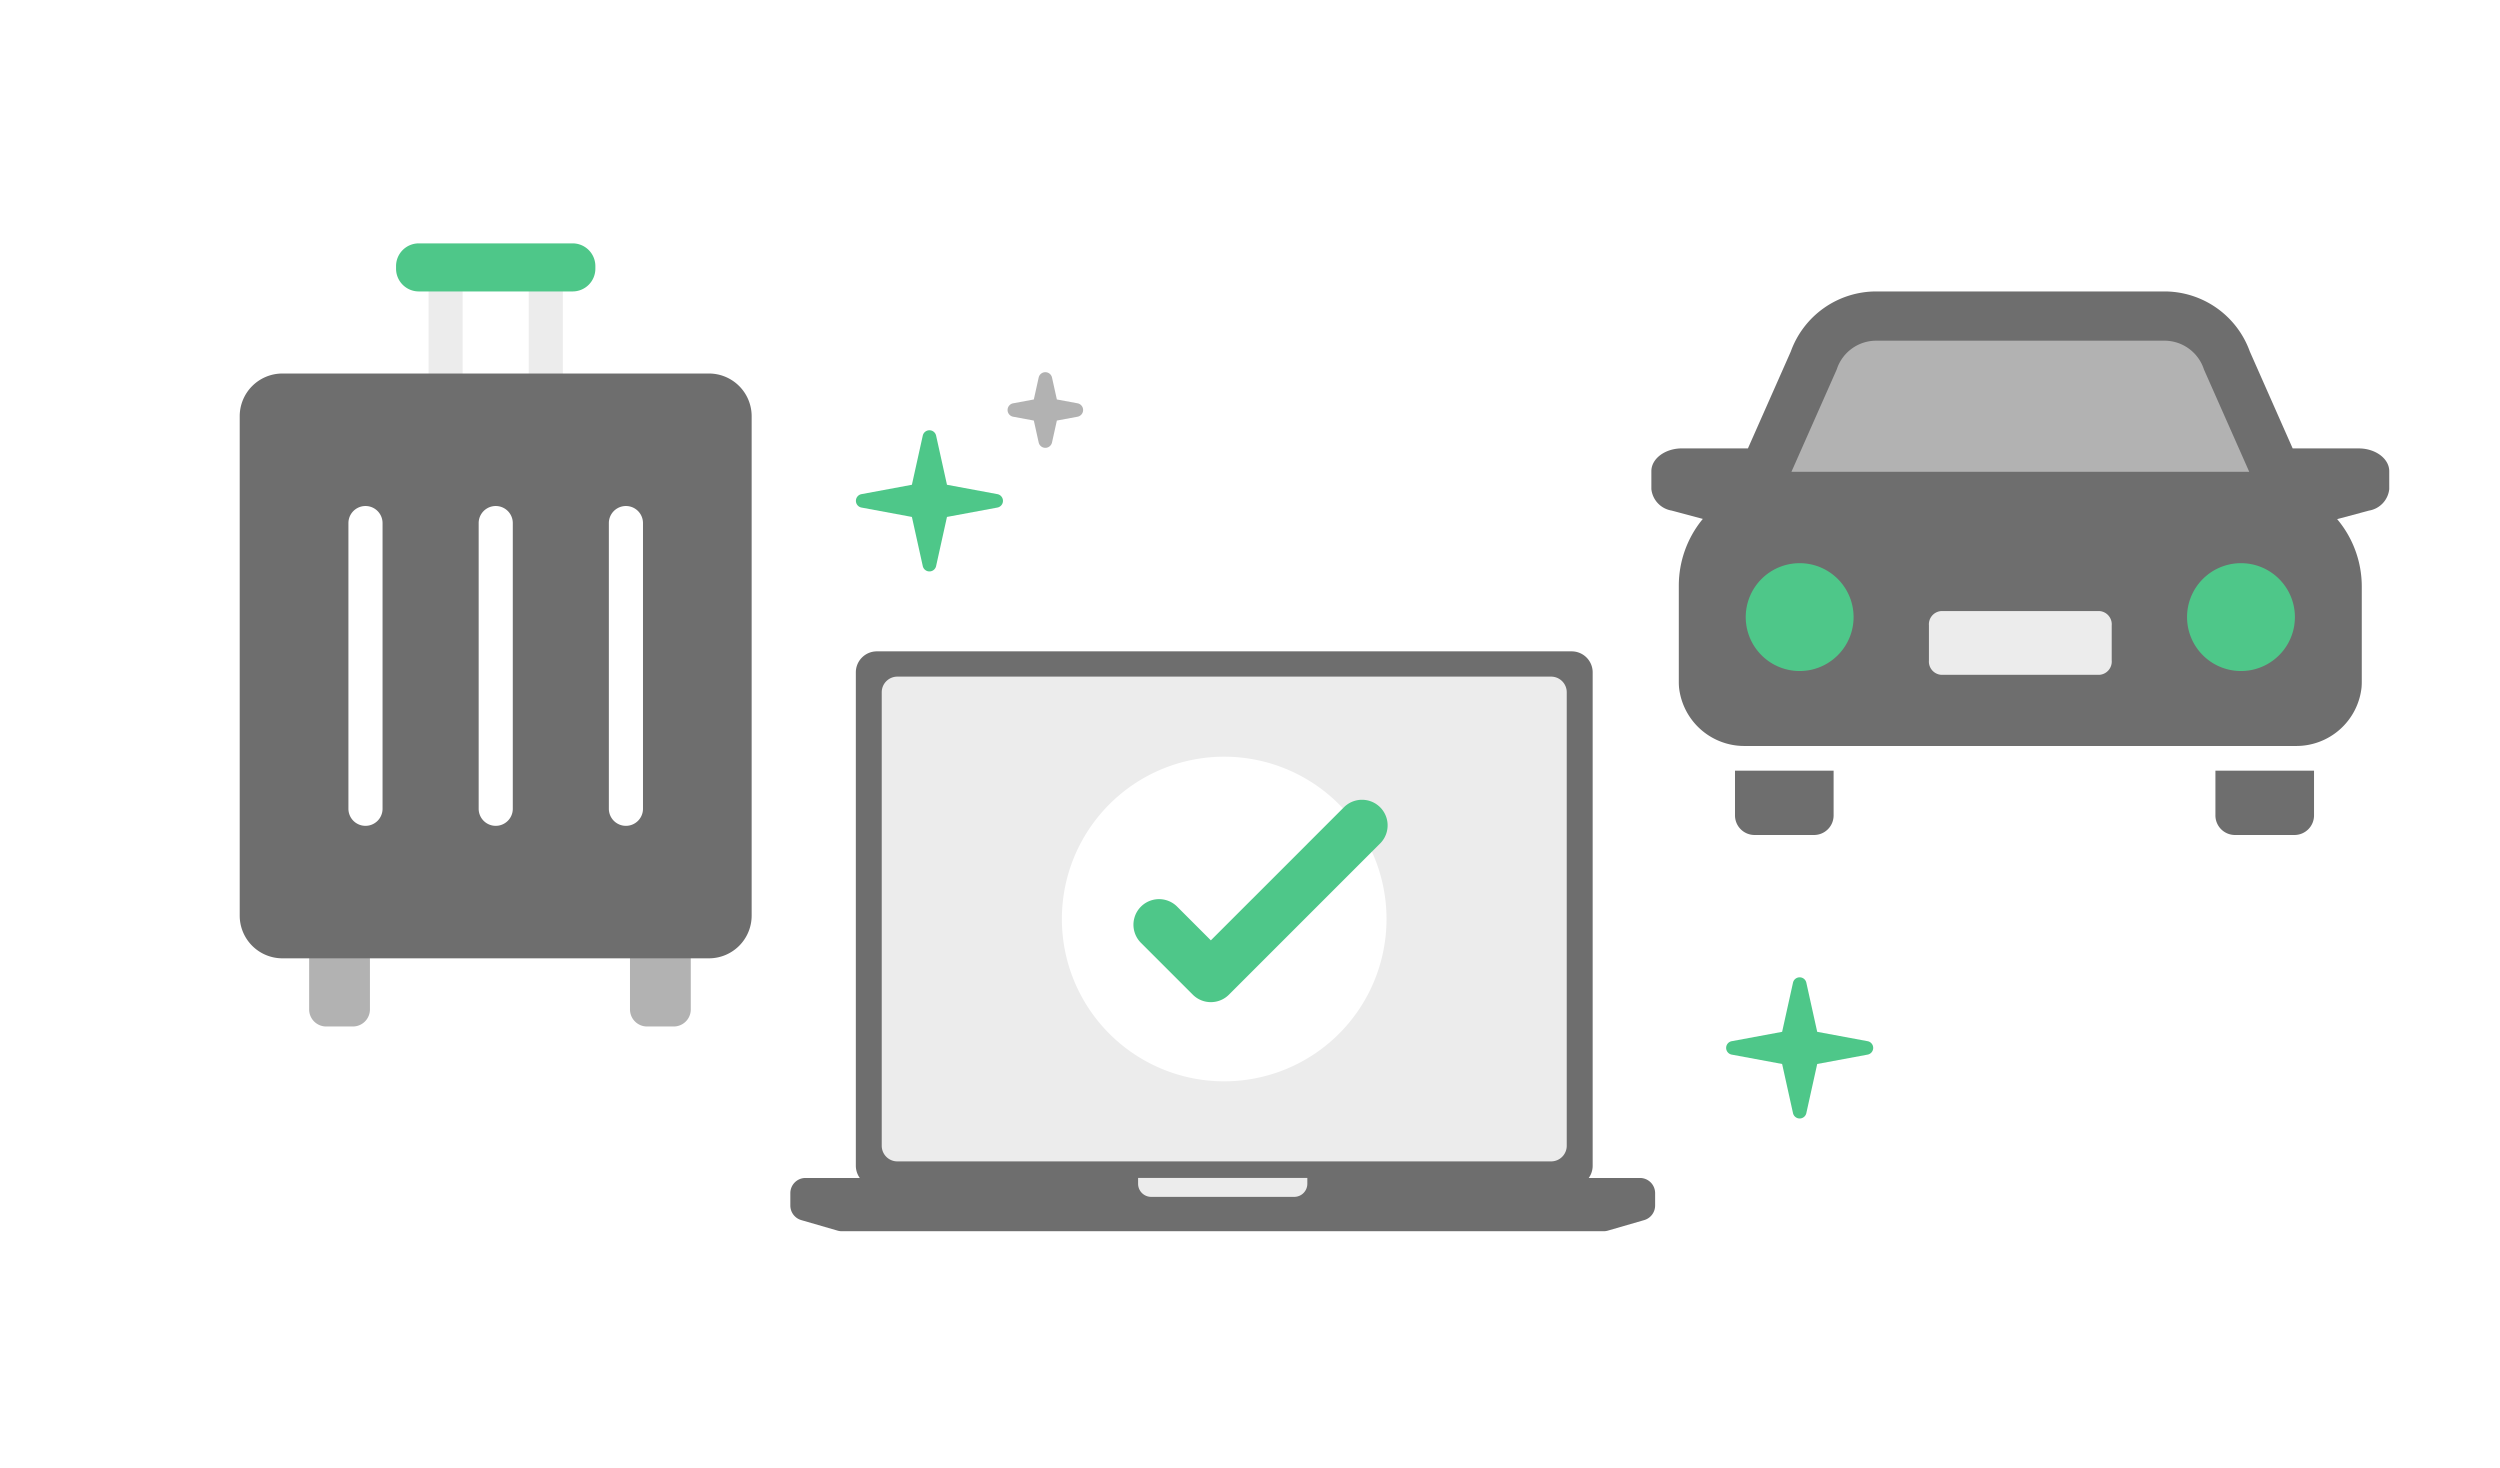 <svg xmlns="http://www.w3.org/2000/svg" xmlns:xlink="http://www.w3.org/1999/xlink" width="293" height="172" viewBox="0 0 293 172">
  <defs>
    <clipPath id="clip-path">
      <rect id="長方形_12919" data-name="長方形 12919" width="293" height="150.82" fill="none"/>
    </clipPath>
  </defs>
  <g id="グループ_19446" data-name="グループ 19446" transform="translate(-123 -1837)">
    <rect id="長方形_9359" data-name="長方形 9359" width="293" height="172" transform="translate(123 1837)" fill="#fff"/>
    <g id="グループ_33075" data-name="グループ 33075" transform="translate(123 1848)">
      <g id="グループ_33074" data-name="グループ 33074" clip-path="url(#clip-path)">
        <path id="パス_16808" data-name="パス 16808" d="M203.342,84.552a2.293,2.293,0,0,0,2.276,2.309h7.005a2.293,2.293,0,0,0,2.276-2.309V79.324H203.342Z" fill="#6e6e6e"/>
        <path id="パス_16809" data-name="パス 16809" d="M259.647,84.552a2.293,2.293,0,0,0,2.276,2.309h7.005a2.293,2.293,0,0,0,2.276-2.309V79.324H259.647Z" fill="#6e6e6e"/>
        <path id="パス_16810" data-name="パス 16810" d="M276.436,41.552H268.7L263.681,30.2a10.64,10.64,0,0,0-10.011-7.043H219.893A10.643,10.643,0,0,0,209.881,30.2l-5.023,11.351h-7.731c-1.978,0-3.587,1.2-3.587,2.672v2.1a2.855,2.855,0,0,0,2.375,2.516l3.657.977-.1.121a12.284,12.284,0,0,0-2.716,7.7V68.921c0,.221.009.441.027.658a7.692,7.692,0,0,0,7.763,6.849h64.465a7.691,7.691,0,0,0,7.762-6.849c.018-.217.027-.437.027-.658V57.744a12.262,12.262,0,0,0-2.872-7.885l-.014-.017,3.729-1a2.856,2.856,0,0,0,2.377-2.516v-2.1c0-1.473-1.609-2.672-3.587-2.672" fill="#6e6e6e"/>
        <path id="パス_16811" data-name="パス 16811" d="M246.086,68.086H227.478a1.557,1.557,0,0,1-1.407-1.673V62.292a1.557,1.557,0,0,1,1.407-1.673h18.608a1.557,1.557,0,0,1,1.407,1.673v4.121a1.557,1.557,0,0,1-1.407,1.673" fill="#ececec"/>
        <path id="パス_16812" data-name="パス 16812" d="M212.158,67.522a6.32,6.32,0,1,1,4.96-4.96,6.329,6.329,0,0,1-4.96,4.96" fill="#4ec789"/>
        <path id="パス_16813" data-name="パス 16813" d="M263.881,67.522a6.32,6.32,0,1,1,4.96-4.96,6.329,6.329,0,0,1-4.96,4.96" fill="#4ec789"/>
        <path id="パス_16814" data-name="パス 16814" d="M215.255,32.322l.04-.115a4.861,4.861,0,0,1,4.6-3.278H253.67a4.863,4.863,0,0,1,4.6,3.276l.041.117,5.3,11.974H209.956Z" fill="#b2b2b2"/>
        <path id="パス_16815" data-name="パス 16815" d="M184.2,128.082H102.765a2.461,2.461,0,0,1-2.461-2.461V67.8a2.461,2.461,0,0,1,2.461-2.461H184.2a2.461,2.461,0,0,1,2.461,2.461v57.825a2.461,2.461,0,0,1-2.461,2.461" fill="#6e6e6e"/>
        <path id="パス_16816" data-name="パス 16816" d="M181.789,125.116H105.172a1.833,1.833,0,0,1-1.833-1.833V70.134a1.834,1.834,0,0,1,1.833-1.834h76.617a1.834,1.834,0,0,1,1.833,1.834v53.149a1.833,1.833,0,0,1-1.833,1.833" fill="#ececec"/>
        <path id="パス_16817" data-name="パス 16817" d="M187.943,133.3H98.661a1.793,1.793,0,0,1-.494-.07l-4.257-1.234a1.776,1.776,0,0,1-1.282-1.706v-1.455a1.777,1.777,0,0,1,1.776-1.777h97.8a1.776,1.776,0,0,1,1.776,1.777v1.455a1.777,1.777,0,0,1-1.282,1.706l-4.257,1.234a1.8,1.8,0,0,1-.5.07" fill="#6e6e6e"/>
        <path id="パス_16818" data-name="パス 16818" d="M151.686,129.273H134.919a1.534,1.534,0,0,1-1.534-1.534v-.684h19.834v.684a1.533,1.533,0,0,1-1.533,1.534" fill="#ececec"/>
        <path id="パス_16819" data-name="パス 16819" d="M162.5,96.708a19.024,19.024,0,1,0-19.024,19.024A19.024,19.024,0,0,0,162.5,96.708" fill="#fff"/>
        <path id="パス_16820" data-name="パス 16820" d="M141.913,106.451a2.989,2.989,0,0,1-2.121-.879l-6.09-6.089a3,3,0,0,1,4.243-4.242l3.968,3.968,15.645-15.645a3,3,0,0,1,4.241,4.242l-17.765,17.766a2.989,2.989,0,0,1-2.121.879" fill="#4ec789"/>
        <path id="パス_16821" data-name="パス 16821" d="M41.356,109.305H38.231a2,2,0,0,1-2-2v-7.54a2,2,0,0,1,2-2h3.125a2,2,0,0,1,2,2v7.54a2,2,0,0,1-2,2" fill="#b2b2b2"/>
        <path id="パス_16822" data-name="パス 16822" d="M78.96,109.305H75.835a2,2,0,0,1-2-2v-7.54a2,2,0,0,1,2-2H78.96a2,2,0,0,1,2,2v7.54a2,2,0,0,1-2,2" fill="#b2b2b2"/>
        <rect id="長方形_12917" data-name="長方形 12917" width="3.991" height="11.739" transform="translate(50.231 21.749)" fill="#ececec"/>
        <rect id="長方形_12918" data-name="長方形 12918" width="3.991" height="11.739" transform="translate(61.971 21.749)" fill="#ececec"/>
        <path id="パス_16823" data-name="パス 16823" d="M67.11,23.157H49.083a2.667,2.667,0,0,1-2.666-2.667v-.3a2.667,2.667,0,0,1,2.666-2.667H67.11a2.667,2.667,0,0,1,2.667,2.667v.3a2.667,2.667,0,0,1-2.667,2.667" fill="#4ec789"/>
        <path id="パス_16824" data-name="パス 16824" d="M83.094,99.316h-50a3,3,0,0,1-3-3V37.776a3,3,0,0,1,3-3h50a3,3,0,0,1,3,3v58.54a3,3,0,0,1-3,3" fill="#6e6e6e"/>
        <path id="パス_16825" data-name="パス 16825" d="M83.094,101.316h-50a5.006,5.006,0,0,1-5-5V37.776a5.006,5.006,0,0,1,5-5h50a5.006,5.006,0,0,1,5,5v58.54a5.006,5.006,0,0,1-5,5m-50-64.54a1,1,0,0,0-1,1v58.54a1,1,0,0,0,1,1h50a1,1,0,0,0,1-1V37.776a1,1,0,0,0-1-1Z" fill="#6e6e6e"/>
        <path id="パス_16826" data-name="パス 16826" d="M42.835,85.788a2,2,0,0,1-2-2V50.305a2,2,0,0,1,4,0V83.788a2,2,0,0,1-2,2" fill="#fff"/>
        <path id="パス_16827" data-name="パス 16827" d="M58.1,85.788a2,2,0,0,1-2-2V50.305a2,2,0,0,1,4,0V83.788a2,2,0,0,1-2,2" fill="#fff"/>
        <path id="パス_16828" data-name="パス 16828" d="M73.358,85.788a2,2,0,0,1-2-2V50.305a2,2,0,0,1,4,0V83.788a2,2,0,0,1-2,2" fill="#fff"/>
        <path id="パス_16829" data-name="パス 16829" d="M109.709,40.045l1.277,5.77,5.918,1.1a.8.8,0,0,1,0,1.569l-5.918,1.1-1.277,5.77a.8.8,0,0,1-1.558,0l-1.277-5.77-5.918-1.1a.8.8,0,0,1,0-1.569l5.918-1.1,1.277-5.77a.8.8,0,0,1,1.558,0" fill="#4ec789"/>
        <path id="パス_16830" data-name="パス 16830" d="M211.7,104.16l1.277,5.77,5.918,1.1a.8.8,0,0,1,0,1.569l-5.918,1.1-1.277,5.77a.8.8,0,0,1-1.558,0l-1.277-5.77-5.918-1.1a.8.8,0,0,1,0-1.569l5.918-1.1,1.277-5.77a.8.8,0,0,1,1.558,0" fill="#4ec789"/>
        <path id="パス_16831" data-name="パス 16831" d="M123.293,33.239l.571,2.578,2.433.452a.8.8,0,0,1,0,1.569l-2.433.452-.571,2.578a.8.8,0,0,1-1.558,0l-.571-2.578-2.433-.452a.8.8,0,0,1,0-1.569l2.433-.452.571-2.578a.8.8,0,0,1,1.558,0" fill="#b2b2b2"/>
      </g>
    </g>
  </g>
</svg>
